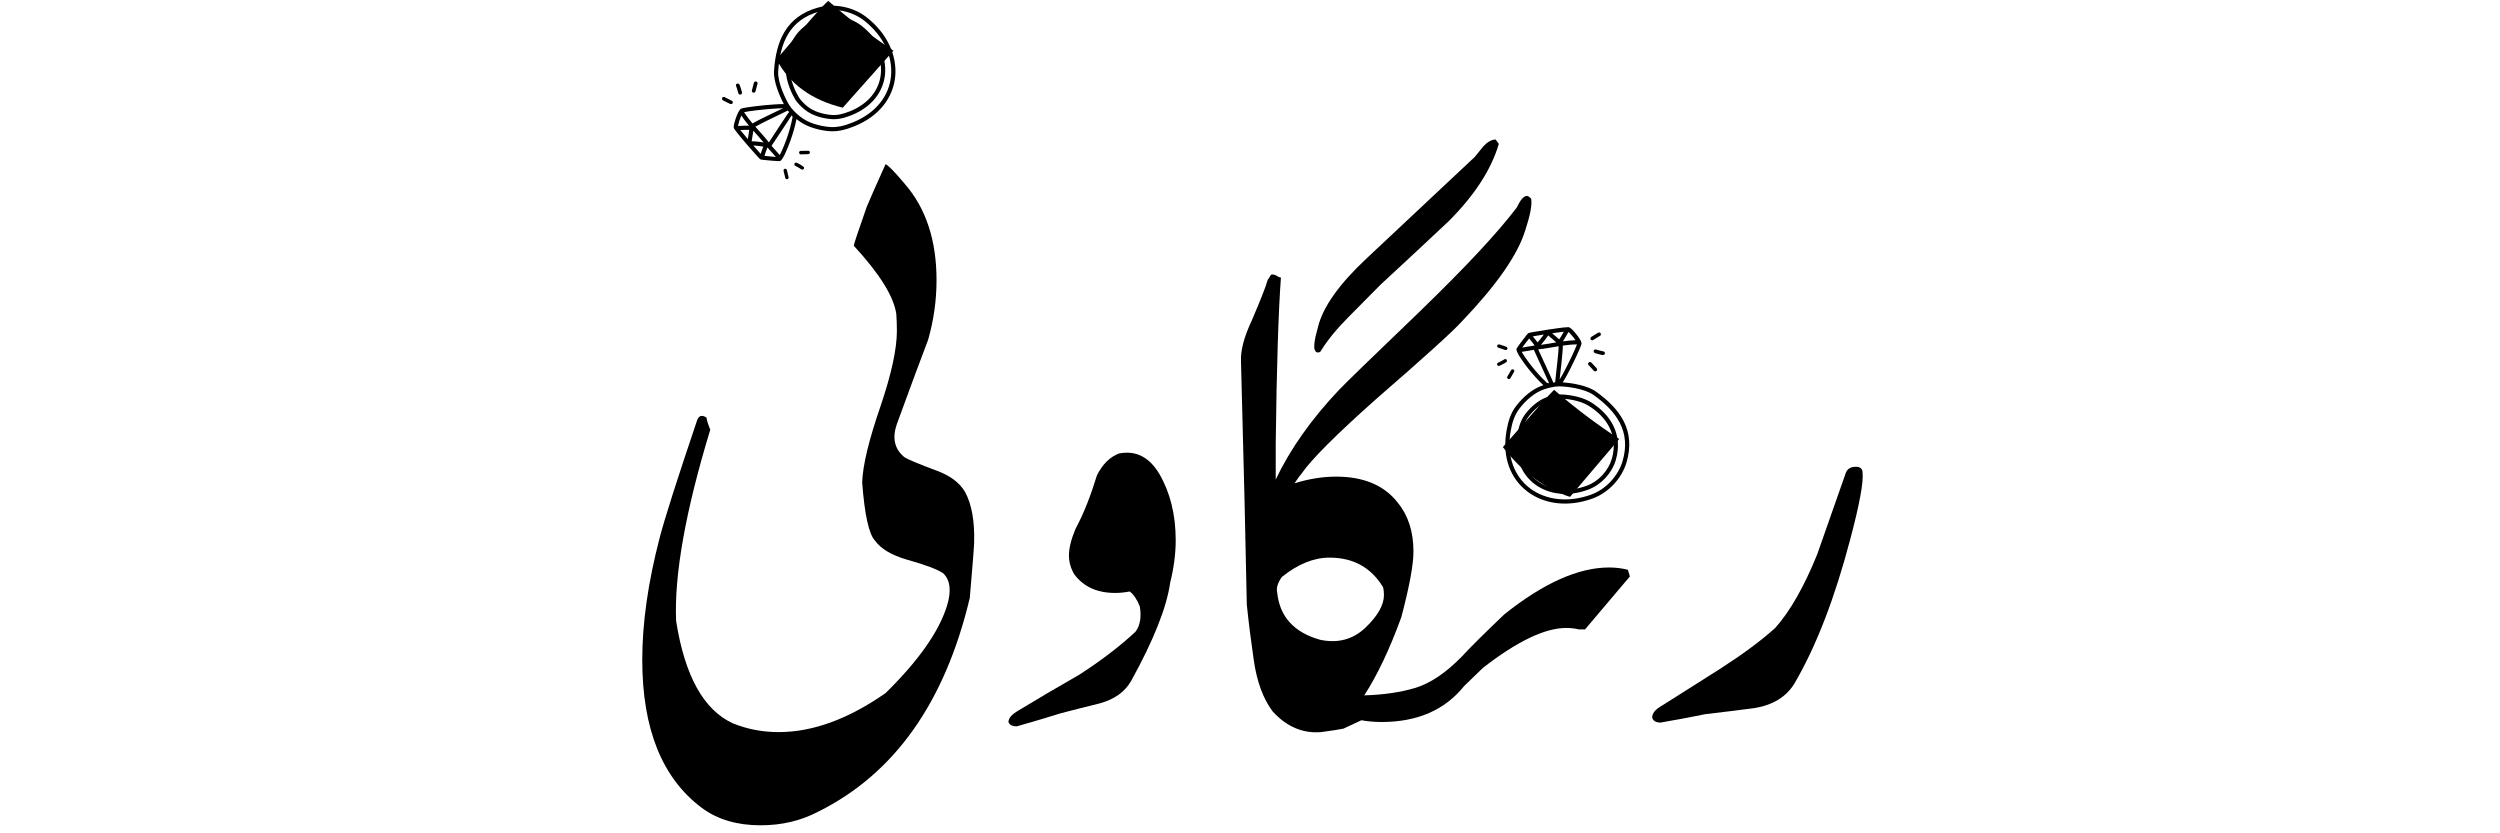 <svg xmlns="http://www.w3.org/2000/svg" xmlns:xlink="http://www.w3.org/1999/xlink" width="180" viewBox="0 0 135 45" height="60" preserveAspectRatio="xMidYMid meet"><defs><g></g><clipPath id="dee272691e"><path d="M 81 17.664 L 88 17.664 L 88 27.414 L 81 27.414 Z M 81 17.664 " clip-rule="nonzero"></path></clipPath><clipPath id="198146676e"><path d="M 85 17.664 L 87 17.664 L 87 19 L 85 19 Z M 85 17.664 " clip-rule="nonzero"></path></clipPath><clipPath id="7c12da318a"><path d="M 80.828 19 L 82 19 L 82 20 L 80.828 20 Z M 80.828 19 " clip-rule="nonzero"></path></clipPath><clipPath id="316cf90a64"><path d="M 80.828 18 L 82 18 L 82 19 L 80.828 19 Z M 80.828 18 " clip-rule="nonzero"></path></clipPath><clipPath id="7f5197d86b"><path d="M 39 0 L 49 0 L 49 9 L 39 9 Z M 39 0 " clip-rule="nonzero"></path></clipPath><clipPath id="0feab54fb8"><path d="M 41.684 10.219 L 37.711 3.859 L 45.98 -1.305 L 49.953 5.055 Z M 41.684 10.219 " clip-rule="nonzero"></path></clipPath><clipPath id="ae440523a1"><path d="M 41.684 10.219 L 37.711 3.859 L 45.98 -1.305 L 49.953 5.055 Z M 41.684 10.219 " clip-rule="nonzero"></path></clipPath><clipPath id="64c0e86ae3"><path d="M 41.684 10.219 L 37.711 3.859 L 45.98 -1.305 L 49.953 5.055 Z M 41.684 10.219 " clip-rule="nonzero"></path></clipPath><clipPath id="ebe7b9236d"><path d="M 42 0 L 48 0 L 48 7 L 42 7 Z M 42 0 " clip-rule="nonzero"></path></clipPath><clipPath id="913fb5bf07"><path d="M 41.684 10.219 L 37.711 3.859 L 45.98 -1.305 L 49.953 5.055 Z M 41.684 10.219 " clip-rule="nonzero"></path></clipPath><clipPath id="1c5be5d2ea"><path d="M 41.684 10.219 L 37.711 3.859 L 45.98 -1.305 L 49.953 5.055 Z M 41.684 10.219 " clip-rule="nonzero"></path></clipPath><clipPath id="2b68c0cf4f"><path d="M 41.684 10.219 L 37.711 3.859 L 45.98 -1.305 L 49.953 5.055 Z M 41.684 10.219 " clip-rule="nonzero"></path></clipPath><clipPath id="44e7d5af0b"><path d="M 39 4 L 41 4 L 41 6 L 39 6 Z M 39 4 " clip-rule="nonzero"></path></clipPath><clipPath id="6a2764be59"><path d="M 41.684 10.219 L 37.711 3.859 L 45.98 -1.305 L 49.953 5.055 Z M 41.684 10.219 " clip-rule="nonzero"></path></clipPath><clipPath id="0384d0a289"><path d="M 41.684 10.219 L 37.711 3.859 L 45.98 -1.305 L 49.953 5.055 Z M 41.684 10.219 " clip-rule="nonzero"></path></clipPath><clipPath id="9fc83a6f31"><path d="M 41.684 10.219 L 37.711 3.859 L 45.98 -1.305 L 49.953 5.055 Z M 41.684 10.219 " clip-rule="nonzero"></path></clipPath><clipPath id="89e3e65ae0"><path d="M 38 5 L 40 5 L 40 6 L 38 6 Z M 38 5 " clip-rule="nonzero"></path></clipPath><clipPath id="e957d60b89"><path d="M 41.684 10.219 L 37.711 3.859 L 45.98 -1.305 L 49.953 5.055 Z M 41.684 10.219 " clip-rule="nonzero"></path></clipPath><clipPath id="b442271a1e"><path d="M 41.684 10.219 L 37.711 3.859 L 45.98 -1.305 L 49.953 5.055 Z M 41.684 10.219 " clip-rule="nonzero"></path></clipPath><clipPath id="e8d1cea8b9"><path d="M 41.684 10.219 L 37.711 3.859 L 45.98 -1.305 L 49.953 5.055 Z M 41.684 10.219 " clip-rule="nonzero"></path></clipPath><clipPath id="da0a60ed4a"><path d="M 40 4 L 41 4 L 41 6 L 40 6 Z M 40 4 " clip-rule="nonzero"></path></clipPath><clipPath id="4f490fc569"><path d="M 41.684 10.219 L 37.711 3.859 L 45.98 -1.305 L 49.953 5.055 Z M 41.684 10.219 " clip-rule="nonzero"></path></clipPath><clipPath id="bbf896fd7b"><path d="M 41.684 10.219 L 37.711 3.859 L 45.98 -1.305 L 49.953 5.055 Z M 41.684 10.219 " clip-rule="nonzero"></path></clipPath><clipPath id="9eef756f6d"><path d="M 41.684 10.219 L 37.711 3.859 L 45.98 -1.305 L 49.953 5.055 Z M 41.684 10.219 " clip-rule="nonzero"></path></clipPath><clipPath id="29ee06de14"><path d="M 42 8 L 44 8 L 44 10 L 42 10 Z M 42 8 " clip-rule="nonzero"></path></clipPath><clipPath id="e1c99f64a4"><path d="M 41.684 10.219 L 37.711 3.859 L 45.98 -1.305 L 49.953 5.055 Z M 41.684 10.219 " clip-rule="nonzero"></path></clipPath><clipPath id="bf1102955d"><path d="M 41.684 10.219 L 37.711 3.859 L 45.98 -1.305 L 49.953 5.055 Z M 41.684 10.219 " clip-rule="nonzero"></path></clipPath><clipPath id="a5fdbba202"><path d="M 41.684 10.219 L 37.711 3.859 L 45.98 -1.305 L 49.953 5.055 Z M 41.684 10.219 " clip-rule="nonzero"></path></clipPath><clipPath id="35c7c82268"><path d="M 42 9 L 43 9 L 43 10 L 42 10 Z M 42 9 " clip-rule="nonzero"></path></clipPath><clipPath id="61b91282fc"><path d="M 41.684 10.219 L 37.711 3.859 L 45.98 -1.305 L 49.953 5.055 Z M 41.684 10.219 " clip-rule="nonzero"></path></clipPath><clipPath id="8062821de5"><path d="M 41.684 10.219 L 37.711 3.859 L 45.98 -1.305 L 49.953 5.055 Z M 41.684 10.219 " clip-rule="nonzero"></path></clipPath><clipPath id="ae74c03962"><path d="M 41.684 10.219 L 37.711 3.859 L 45.98 -1.305 L 49.953 5.055 Z M 41.684 10.219 " clip-rule="nonzero"></path></clipPath><clipPath id="14b5f67e2d"><path d="M 43 8 L 44 8 L 44 9 L 43 9 Z M 43 8 " clip-rule="nonzero"></path></clipPath><clipPath id="d08946dc3e"><path d="M 41.684 10.219 L 37.711 3.859 L 45.98 -1.305 L 49.953 5.055 Z M 41.684 10.219 " clip-rule="nonzero"></path></clipPath><clipPath id="a16b248793"><path d="M 41.684 10.219 L 37.711 3.859 L 45.98 -1.305 L 49.953 5.055 Z M 41.684 10.219 " clip-rule="nonzero"></path></clipPath><clipPath id="195eefa725"><path d="M 41.684 10.219 L 37.711 3.859 L 45.98 -1.305 L 49.953 5.055 Z M 41.684 10.219 " clip-rule="nonzero"></path></clipPath></defs><rect x="-13.5" width="162" fill="#ffffff" y="-4.5" height="54" fill-opacity="1"></rect><rect x="-13.5" width="162" fill="#ffffff" y="-4.5" height="54" fill-opacity="1"></rect><g fill="#000000" fill-opacity="1"><g transform="translate(33.057, 39.3)"><g><path d="M 12.453 -33.484 C 10.766 -33.898 9.57 -34.77 8.875 -36.094 C 10.539 -38.062 11.473 -39.113 11.672 -39.25 C 12.766 -38.289 13.938 -37.395 15.188 -36.562 Z M 11.125 4.531 C 10.195 5.02 9.16 5.266 8.016 5.266 C 6.742 5.266 5.688 4.953 4.844 4.328 C 2.695 2.723 1.625 0.055 1.625 -3.672 C 1.625 -5.66 1.938 -7.852 2.562 -10.25 C 2.832 -11.289 3.508 -13.414 4.594 -16.625 C 4.688 -16.863 4.852 -16.906 5.094 -16.75 C 5.113 -16.602 5.18 -16.383 5.297 -16.094 C 3.961 -11.707 3.348 -8.266 3.453 -5.766 C 3.922 -2.797 4.945 -0.953 6.531 -0.234 C 7.312 0.078 8.129 0.234 8.984 0.234 C 10.828 0.234 12.754 -0.469 14.766 -1.875 C 16.535 -3.613 17.641 -5.18 18.078 -6.578 C 18.328 -7.391 18.258 -7.977 17.875 -8.344 C 17.57 -8.551 16.922 -8.797 15.922 -9.078 C 15.098 -9.316 14.523 -9.656 14.203 -10.094 C 13.867 -10.438 13.633 -11.488 13.5 -13.25 C 13.531 -14.164 13.859 -15.531 14.484 -17.344 C 15.078 -19.094 15.375 -20.457 15.375 -21.438 C 15.375 -21.738 15.363 -22.039 15.344 -22.344 C 15.207 -23.289 14.441 -24.52 13.047 -26.031 C 13.047 -26.102 13.281 -26.805 13.75 -28.141 C 13.945 -28.609 14.285 -29.375 14.766 -30.438 C 14.93 -30.352 15.273 -30 15.797 -29.375 C 16.941 -28.062 17.516 -26.328 17.516 -24.172 C 17.516 -23.078 17.363 -22.004 17.062 -20.953 C 16.676 -19.941 16.113 -18.426 15.375 -16.406 C 15.113 -15.656 15.242 -15.062 15.766 -14.625 C 15.922 -14.508 16.516 -14.258 17.547 -13.875 C 18.254 -13.613 18.754 -13.238 19.047 -12.75 C 19.41 -12.094 19.578 -11.18 19.547 -10.016 C 19.547 -9.836 19.469 -8.836 19.312 -7.016 C 17.969 -1.359 15.238 2.488 11.125 4.531 Z M 11.125 4.531 "></path></g></g></g><g fill="#000000" fill-opacity="1"><g transform="translate(54.379, 39.3)"><g><path d="M 8.812 -7.844 C 8.625 -6.508 7.922 -4.738 6.703 -2.531 C 6.367 -1.938 5.797 -1.531 4.984 -1.312 C 4.305 -1.145 3.609 -0.969 2.891 -0.781 C 2.367 -0.613 1.582 -0.379 0.531 -0.078 C 0.281 -0.078 0.129 -0.156 0.078 -0.312 C 0.078 -0.52 0.258 -0.727 0.625 -0.938 C 1.707 -1.594 2.797 -2.234 3.891 -2.859 C 5.086 -3.629 6.102 -4.406 6.938 -5.188 C 7.188 -5.52 7.266 -5.973 7.172 -6.547 C 7.016 -6.941 6.832 -7.211 6.625 -7.359 C 6.344 -7.305 6.082 -7.281 5.844 -7.281 C 4.863 -7.281 4.125 -7.617 3.625 -8.297 C 3.438 -8.617 3.344 -8.957 3.344 -9.312 C 3.344 -9.695 3.461 -10.176 3.703 -10.75 C 3.93 -11.176 4.141 -11.629 4.328 -12.109 C 4.516 -12.586 4.691 -13.098 4.859 -13.641 C 5.16 -14.234 5.555 -14.625 6.047 -14.812 C 6.953 -14.988 7.676 -14.625 8.219 -13.719 C 8.812 -12.707 9.109 -11.508 9.109 -10.125 C 9.109 -9.395 9.008 -8.633 8.812 -7.844 Z M 8.812 -7.844 "></path></g></g></g><g fill="#000000" fill-opacity="1"><g transform="translate(65.389, 39.3)"><g><path d="M 9.172 -23.938 C 8.609 -23.363 8.039 -22.789 7.469 -22.219 C 6.812 -21.562 6.305 -20.945 5.953 -20.375 C 5.922 -20.301 5.863 -20.266 5.781 -20.266 C 5.707 -20.266 5.656 -20.301 5.625 -20.375 C 5.531 -20.508 5.582 -20.93 5.781 -21.641 C 6.051 -22.734 6.938 -23.977 8.438 -25.375 C 9.738 -26.594 11.676 -28.41 14.25 -30.828 C 14.25 -30.828 14.406 -31.02 14.719 -31.406 C 14.945 -31.645 15.164 -31.766 15.375 -31.766 L 15.547 -31.531 C 15.141 -30.145 14.238 -28.754 12.844 -27.359 C 11.625 -26.211 10.398 -25.07 9.172 -23.938 Z M 19.391 -12.469 C 18.047 -12.895 16.836 -13.789 15.766 -15.156 C 17.453 -17.082 18.375 -18.113 18.531 -18.25 C 19.625 -17.301 20.797 -16.414 22.047 -15.594 Z M 3.328 -0.891 C 2.816 -1.578 2.477 -2.504 2.312 -3.672 C 2.164 -4.68 2.039 -5.676 1.938 -6.656 C 1.883 -9.625 1.781 -13.992 1.625 -19.766 C 1.594 -20.359 1.785 -21.098 2.203 -21.984 C 2.68 -23.098 2.969 -23.828 3.062 -24.172 C 3.062 -24.172 3.125 -24.27 3.25 -24.469 C 3.363 -24.5 3.5 -24.457 3.656 -24.344 L 3.781 -24.312 C 3.645 -22.477 3.551 -19.492 3.5 -15.359 C 3.5 -14.941 3.5 -14.289 3.5 -13.406 C 4.289 -15.062 5.43 -16.676 6.922 -18.25 C 7.203 -18.551 8.633 -19.941 11.219 -22.422 C 13.727 -24.848 15.492 -26.738 16.516 -28.094 C 16.711 -28.508 16.895 -28.719 17.062 -28.719 C 17.133 -28.719 17.211 -28.664 17.297 -28.562 C 17.348 -28.227 17.238 -27.656 16.969 -26.844 C 16.562 -25.531 15.422 -23.895 13.547 -21.938 C 13.055 -21.395 11.52 -20.004 8.938 -17.766 C 6.758 -15.828 5.41 -14.477 4.891 -13.719 C 4.859 -13.695 4.734 -13.523 4.516 -13.203 C 5.285 -13.441 6.035 -13.562 6.766 -13.562 C 8.242 -13.562 9.348 -13.098 10.078 -12.172 C 10.648 -11.484 10.938 -10.598 10.938 -9.516 C 10.938 -8.805 10.719 -7.625 10.281 -5.969 C 9.656 -4.25 8.988 -2.844 8.281 -1.75 C 9.32 -1.781 10.242 -1.914 11.047 -2.156 C 11.859 -2.406 12.691 -2.969 13.547 -3.844 C 13.984 -4.32 14.75 -5.082 15.844 -6.125 C 17.957 -7.812 19.844 -8.656 21.5 -8.656 C 21.863 -8.656 22.203 -8.613 22.516 -8.531 L 22.625 -8.172 L 20.203 -5.312 L 19.875 -5.312 C 19.656 -5.363 19.426 -5.391 19.188 -5.391 C 18.039 -5.391 16.539 -4.672 14.688 -3.234 C 14.445 -3.004 14.109 -2.676 13.672 -2.25 C 12.629 -0.957 11.145 -0.312 9.219 -0.312 C 8.832 -0.312 8.469 -0.344 8.125 -0.406 C 8.125 -0.406 7.801 -0.254 7.156 0.047 C 6.895 0.098 6.492 0.16 5.953 0.234 C 4.961 0.316 4.086 -0.055 3.328 -0.891 Z M 6.406 -9.188 C 5.551 -9.188 4.691 -8.836 3.828 -8.141 C 3.609 -7.828 3.523 -7.551 3.578 -7.312 C 3.711 -6 4.488 -5.145 5.906 -4.75 C 6.863 -4.551 7.676 -4.77 8.344 -5.406 C 9.008 -6.039 9.344 -6.629 9.344 -7.172 C 9.344 -7.328 9.328 -7.469 9.297 -7.594 C 8.648 -8.656 7.688 -9.188 6.406 -9.188 Z M 6.406 -9.188 "></path></g></g></g><g fill="#000000" fill-opacity="1"><g transform="translate(88.705, 39.3)"><g><path d="M 3.375 -0.734 C 2.883 -0.629 2.082 -0.477 0.969 -0.281 C 0.727 -0.281 0.578 -0.363 0.516 -0.531 C 0.492 -0.77 0.68 -1 1.078 -1.219 C 2.117 -1.883 3.156 -2.539 4.188 -3.188 C 5.414 -3.977 6.406 -4.711 7.156 -5.391 C 7.957 -6.285 8.711 -7.609 9.422 -9.359 C 9.941 -10.828 10.457 -12.297 10.969 -13.766 C 11.051 -13.984 11.234 -14.094 11.516 -14.094 C 11.754 -14.094 11.875 -13.984 11.875 -13.766 C 11.926 -13.242 11.707 -12.062 11.219 -10.219 C 10.375 -7 9.367 -4.395 8.203 -2.406 C 7.766 -1.676 7.039 -1.227 6.031 -1.062 C 5.133 -0.945 4.25 -0.836 3.375 -0.734 Z M 3.375 -0.734 "></path></g></g></g><g clip-path="url(#dee272691e)"><path fill="#000000" d="M 86.18 21.145 C 85.719 20.812 84.859 20.68 84.387 20.645 C 84.449 20.551 84.535 20.406 84.629 20.234 C 84.934 19.668 85.344 18.793 85.395 18.586 C 85.402 18.559 85.402 18.523 85.391 18.484 C 85.375 18.43 85.34 18.359 85.289 18.277 C 85.184 18.113 85.012 17.906 84.891 17.789 C 84.824 17.727 84.766 17.684 84.734 17.676 C 84.723 17.672 84.695 17.664 84.66 17.668 C 84.613 17.668 84.535 17.672 84.438 17.684 C 83.996 17.734 83.109 17.871 82.734 17.941 C 82.625 17.961 82.551 17.98 82.535 17.988 C 82.523 17.996 82.48 18.035 82.426 18.102 C 82.266 18.301 81.914 18.777 81.895 18.828 C 81.887 18.844 81.887 18.855 81.887 18.871 C 81.887 18.926 81.934 19.043 82.012 19.176 C 82.172 19.441 82.445 19.805 82.523 19.902 C 82.773 20.215 83.051 20.527 83.344 20.801 C 83.332 20.805 83.324 20.805 83.312 20.809 C 82.742 21 82.25 21.438 81.887 21.902 C 81.578 22.297 81.445 22.738 81.359 23.227 C 81.09 24.703 81.586 25.871 82.484 26.547 C 83.375 27.223 84.672 27.41 86.016 26.914 C 86.875 26.598 87.586 25.82 87.836 24.957 C 88.328 23.27 87.52 22.098 86.18 21.145 Z M 84.168 18.695 C 84.16 19.004 84.117 19.309 84.09 19.613 C 84.059 19.934 83.996 20.422 83.98 20.637 C 83.949 20.645 83.914 20.656 83.875 20.664 C 83.863 20.625 83.844 20.574 83.816 20.508 C 83.668 20.164 83.289 19.375 83.062 18.867 C 83.434 18.828 83.801 18.754 84.168 18.695 Z M 83.211 18.621 C 83.324 18.492 83.492 18.285 83.605 18.113 C 83.723 18.211 83.918 18.383 84.039 18.488 C 83.766 18.535 83.488 18.586 83.211 18.621 Z M 84.43 20.129 C 84.348 20.281 84.273 20.41 84.219 20.492 C 84.242 20.254 84.289 19.891 84.316 19.637 C 84.344 19.312 84.387 18.984 84.395 18.66 C 84.648 18.625 84.902 18.598 85.156 18.598 C 85.059 18.875 84.699 19.625 84.43 20.129 Z M 85.078 18.371 C 84.852 18.379 84.625 18.402 84.395 18.434 C 84.516 18.262 84.594 18.086 84.703 17.926 C 84.711 17.934 84.723 17.941 84.734 17.953 C 84.836 18.055 84.98 18.227 85.078 18.371 Z M 84.445 17.91 C 84.367 18.047 84.297 18.188 84.195 18.324 C 84.098 18.242 83.938 18.102 83.816 17.996 C 84.055 17.961 84.277 17.93 84.445 17.91 Z M 83.367 18.062 C 83.262 18.219 83.121 18.387 83.027 18.488 C 82.957 18.391 82.855 18.262 82.77 18.164 C 82.773 18.164 82.773 18.164 82.777 18.164 C 82.918 18.137 83.133 18.102 83.367 18.062 Z M 82.574 18.277 C 82.664 18.379 82.797 18.551 82.871 18.66 C 82.867 18.66 82.859 18.66 82.855 18.66 C 82.793 18.664 82.422 18.738 82.199 18.77 C 82.301 18.625 82.469 18.41 82.574 18.277 Z M 82.703 19.762 C 82.625 19.668 82.359 19.316 82.207 19.059 C 82.195 19.039 82.184 19.02 82.172 19 C 82.359 18.977 82.695 18.91 82.828 18.891 C 83.047 19.391 83.453 20.238 83.609 20.598 C 83.625 20.633 83.637 20.664 83.648 20.691 C 83.633 20.691 83.621 20.691 83.605 20.688 C 83.574 20.684 83.551 20.68 83.531 20.668 C 83.234 20.395 82.953 20.078 82.703 19.762 Z M 87.621 24.895 C 87.387 25.691 86.734 26.41 85.938 26.703 C 84.676 27.168 83.457 27 82.617 26.367 C 81.785 25.734 81.332 24.641 81.578 23.266 C 81.66 22.816 81.781 22.406 82.066 22.043 C 82.402 21.613 82.855 21.203 83.383 21.023 C 83.629 20.941 83.93 20.863 84.188 20.863 C 84.539 20.863 85.547 20.969 86.051 21.328 C 87.305 22.223 88.082 23.312 87.621 24.895 Z M 87.621 24.895 " fill-opacity="1" fill-rule="evenodd"></path></g><path fill="#000000" d="M 85.895 21.711 C 85.359 21.383 84.574 21.301 84.266 21.301 C 84.039 21.301 83.77 21.367 83.551 21.441 C 83.082 21.598 82.68 21.957 82.383 22.336 C 82.129 22.66 82.02 23.023 81.949 23.422 C 81.727 24.629 82.137 25.586 82.871 26.141 C 83.602 26.695 84.66 26.848 85.762 26.441 C 86.465 26.184 87.047 25.547 87.254 24.84 C 87.656 23.453 86.965 22.367 85.895 21.711 Z M 87.039 24.773 C 86.852 25.418 86.324 25.996 85.684 26.23 C 84.664 26.605 83.684 26.473 83.008 25.961 C 82.332 25.453 81.969 24.57 82.168 23.461 C 82.234 23.102 82.328 22.77 82.559 22.477 C 82.832 22.129 83.195 21.801 83.621 21.656 C 83.82 21.59 84.062 21.527 84.266 21.527 C 84.551 21.527 85.281 21.602 85.777 21.906 C 86.758 22.508 87.406 23.504 87.039 24.773 Z M 87.039 24.773 " fill-opacity="1" fill-rule="evenodd"></path><path fill="#000000" d="M 86.211 18.883 C 86.168 18.855 86.109 18.867 86.078 18.91 C 86.043 18.953 86.051 19.016 86.098 19.047 C 86.105 19.055 86.133 19.07 86.172 19.082 C 86.27 19.113 86.48 19.164 86.535 19.172 C 86.59 19.18 86.621 19.152 86.629 19.148 C 86.672 19.113 86.676 19.047 86.641 19.008 C 86.625 18.984 86.598 18.973 86.57 18.973 C 86.547 18.969 86.281 18.91 86.215 18.883 Z M 86.527 18.984 Z M 86.52 18.984 L 86.523 18.984 L 86.52 18.988 Z M 86.52 18.984 " fill-opacity="1" fill-rule="evenodd"></path><g clip-path="url(#198146676e)"><path fill="#000000" d="M 85.922 18.359 C 85.938 18.367 85.957 18.379 85.984 18.375 C 86.008 18.375 86.027 18.367 86.043 18.352 C 86.09 18.32 86.324 18.176 86.383 18.145 C 86.43 18.125 86.457 18.078 86.445 18.027 C 86.438 17.977 86.383 17.941 86.328 17.957 C 86.324 17.957 86.297 17.965 86.262 17.988 C 86.176 18.039 85.98 18.16 85.938 18.188 C 85.879 18.227 85.883 18.281 85.883 18.285 C 85.883 18.316 85.898 18.34 85.922 18.359 Z M 86.035 18.191 Z M 86.035 18.191 " fill-opacity="1" fill-rule="evenodd"></path></g><path fill="#000000" d="M 85.785 19.715 C 85.805 19.742 86.012 19.953 86.07 20.023 C 86.105 20.062 86.168 20.066 86.211 20.027 C 86.254 19.992 86.258 19.93 86.223 19.891 C 86.168 19.824 85.969 19.617 85.938 19.586 C 85.934 19.582 85.934 19.578 85.93 19.574 C 85.898 19.547 85.871 19.547 85.867 19.547 C 85.832 19.543 85.809 19.559 85.793 19.574 C 85.773 19.59 85.75 19.621 85.758 19.668 C 85.762 19.672 85.762 19.691 85.785 19.715 Z M 85.785 19.715 " fill-opacity="1" fill-rule="evenodd"></path><g clip-path="url(#7c12da318a)"><path fill="#000000" d="M 81.352 19.543 C 81.387 19.504 81.379 19.445 81.344 19.41 C 81.305 19.379 81.25 19.383 81.215 19.418 C 81.16 19.457 80.93 19.57 80.914 19.578 C 80.887 19.586 80.867 19.602 80.852 19.625 C 80.828 19.672 80.848 19.727 80.891 19.75 C 80.898 19.754 80.93 19.77 80.98 19.75 C 81.027 19.73 81.207 19.641 81.289 19.59 C 81.32 19.57 81.344 19.551 81.352 19.543 Z M 80.953 19.578 Z M 80.957 19.578 Z M 80.957 19.578 " fill-opacity="1" fill-rule="evenodd"></path></g><g clip-path="url(#316cf90a64)"><path fill="#000000" d="M 80.922 18.781 L 80.926 18.781 C 80.984 18.797 81.219 18.875 81.27 18.895 C 81.285 18.902 81.305 18.906 81.324 18.902 C 81.352 18.898 81.367 18.887 81.379 18.875 C 81.398 18.855 81.406 18.828 81.402 18.801 C 81.398 18.797 81.395 18.746 81.336 18.723 C 81.289 18.707 81.09 18.637 81.004 18.609 C 80.965 18.602 80.941 18.598 80.938 18.598 C 80.887 18.598 80.844 18.637 80.844 18.691 C 80.844 18.734 80.879 18.773 80.922 18.781 Z M 81.246 18.746 Z M 81.246 18.746 " fill-opacity="1" fill-rule="evenodd"></path></g><path fill="#000000" d="M 81.434 20.461 C 81.477 20.488 81.535 20.469 81.559 20.426 C 81.598 20.352 81.742 20.109 81.758 20.082 C 81.773 20.055 81.773 20.035 81.773 20.035 C 81.773 19.988 81.746 19.965 81.723 19.953 C 81.707 19.945 81.684 19.938 81.652 19.945 C 81.648 19.949 81.625 19.953 81.602 19.984 C 81.602 19.988 81.598 19.992 81.594 19.996 C 81.574 20.031 81.434 20.27 81.395 20.336 C 81.371 20.383 81.391 20.438 81.434 20.461 Z M 81.434 20.461 " fill-opacity="1" fill-rule="evenodd"></path><g clip-path="url(#7f5197d86b)"><g clip-path="url(#0feab54fb8)"><g clip-path="url(#ae440523a1)"><g clip-path="url(#64c0e86ae3)"><path fill="#000000" d="M 41.797 3.836 C 41.762 4.406 42.105 5.203 42.328 5.621 C 42.215 5.617 42.047 5.625 41.852 5.637 C 41.207 5.676 40.246 5.793 40.047 5.859 C 40.02 5.867 39.988 5.883 39.961 5.918 C 39.926 5.957 39.883 6.023 39.844 6.109 C 39.758 6.289 39.676 6.543 39.637 6.707 C 39.617 6.801 39.617 6.871 39.625 6.902 C 39.625 6.914 39.637 6.938 39.656 6.969 C 39.68 7.008 39.727 7.07 39.789 7.148 C 40.062 7.496 40.648 8.176 40.91 8.457 C 40.984 8.539 41.039 8.59 41.055 8.602 C 41.066 8.605 41.121 8.625 41.207 8.633 C 41.461 8.664 42.055 8.711 42.109 8.699 C 42.121 8.699 42.133 8.691 42.145 8.684 C 42.191 8.656 42.266 8.555 42.34 8.414 C 42.477 8.141 42.641 7.715 42.684 7.594 C 42.816 7.219 42.934 6.816 43.012 6.426 C 43.02 6.434 43.027 6.441 43.035 6.449 C 43.5 6.832 44.133 7.016 44.719 7.078 C 45.215 7.129 45.66 7.008 46.121 6.824 C 47.512 6.27 48.242 5.23 48.344 4.113 C 48.441 2.996 47.914 1.797 46.781 0.922 C 46.059 0.359 45.023 0.168 44.156 0.414 C 42.465 0.891 41.902 2.199 41.797 3.836 Z M 40.789 6.84 C 41.055 6.688 41.336 6.559 41.609 6.422 C 41.898 6.277 42.348 6.074 42.531 5.973 C 42.559 5.996 42.586 6.02 42.613 6.047 C 42.586 6.078 42.551 6.121 42.512 6.18 C 42.297 6.488 41.828 7.23 41.52 7.688 C 41.289 7.395 41.035 7.121 40.789 6.84 Z M 41.234 7.691 C 41.062 7.664 40.797 7.629 40.59 7.629 C 40.613 7.477 40.656 7.219 40.68 7.059 C 40.867 7.27 41.055 7.477 41.234 7.691 Z M 41.867 5.863 C 42.039 5.852 42.188 5.844 42.289 5.844 C 42.07 5.953 41.738 6.105 41.508 6.219 C 41.219 6.363 40.918 6.5 40.637 6.668 C 40.473 6.473 40.316 6.27 40.18 6.055 C 40.469 5.992 41.293 5.898 41.867 5.863 Z M 40.031 6.238 C 40.156 6.43 40.297 6.609 40.445 6.785 C 40.238 6.777 40.047 6.805 39.852 6.797 C 39.855 6.785 39.855 6.77 39.859 6.758 C 39.891 6.613 39.961 6.402 40.031 6.238 Z M 39.977 7.023 C 40.133 7.016 40.289 7.004 40.461 7.012 C 40.441 7.141 40.406 7.352 40.383 7.512 C 40.227 7.328 40.082 7.152 39.977 7.023 Z M 40.676 7.855 C 40.863 7.863 41.082 7.895 41.219 7.918 C 41.172 8.031 41.117 8.184 41.078 8.309 C 41.078 8.305 41.074 8.305 41.074 8.305 C 40.977 8.199 40.832 8.035 40.676 7.855 Z M 41.281 8.414 C 41.316 8.285 41.391 8.082 41.445 7.961 C 41.449 7.965 41.449 7.969 41.453 7.977 C 41.492 8.023 41.75 8.301 41.895 8.473 C 41.719 8.461 41.445 8.438 41.281 8.414 Z M 42.469 7.52 C 42.43 7.637 42.273 8.047 42.137 8.312 C 42.125 8.332 42.117 8.352 42.105 8.371 C 41.984 8.227 41.754 7.977 41.664 7.875 C 41.973 7.426 42.477 6.633 42.699 6.309 C 42.719 6.277 42.738 6.25 42.758 6.227 C 42.766 6.238 42.77 6.25 42.777 6.262 C 42.789 6.289 42.801 6.316 42.797 6.336 C 42.723 6.734 42.605 7.141 42.469 7.52 Z M 44.219 0.629 C 45.02 0.406 45.973 0.582 46.645 1.098 C 47.707 1.922 48.211 3.043 48.117 4.094 C 48.023 5.137 47.336 6.098 46.035 6.617 C 45.613 6.785 45.203 6.902 44.742 6.852 C 44.199 6.793 43.609 6.629 43.18 6.273 C 42.98 6.109 42.754 5.895 42.621 5.676 C 42.434 5.379 41.984 4.469 42.023 3.852 C 42.121 2.312 42.633 1.078 44.219 0.629 Z M 44.219 0.629 " fill-opacity="1" fill-rule="evenodd"></path></g></g></g></g><g clip-path="url(#ebe7b9236d)"><g clip-path="url(#913fb5bf07)"><g clip-path="url(#1c5be5d2ea)"><g clip-path="url(#2b68c0cf4f)"><path fill="#000000" d="M 42.434 3.781 C 42.438 4.406 42.785 5.117 42.945 5.379 C 43.066 5.57 43.27 5.766 43.445 5.91 C 43.824 6.227 44.344 6.375 44.824 6.426 C 45.234 6.473 45.598 6.371 45.973 6.223 C 47.113 5.77 47.711 4.914 47.793 4 C 47.875 3.086 47.445 2.105 46.516 1.387 C 45.922 0.926 45.074 0.77 44.363 0.973 C 42.977 1.363 42.422 2.527 42.434 3.781 Z M 44.426 1.188 C 45.07 1.008 45.84 1.148 46.379 1.566 C 47.238 2.23 47.645 3.133 47.566 3.98 C 47.492 4.82 46.938 5.594 45.891 6.012 C 45.547 6.148 45.219 6.242 44.848 6.203 C 44.41 6.156 43.938 6.023 43.59 5.738 C 43.43 5.605 43.246 5.434 43.141 5.258 C 42.988 5.016 42.664 4.359 42.66 3.777 C 42.648 2.625 43.152 1.547 44.426 1.188 Z M 44.426 1.188 " fill-opacity="1" fill-rule="evenodd"></path></g></g></g></g><g clip-path="url(#44e7d5af0b)"><g clip-path="url(#6a2764be59)"><g clip-path="url(#0384d0a289)"><g clip-path="url(#9fc83a6f31)"><path fill="#000000" d="M 39.867 5.008 C 39.867 5.059 39.906 5.102 39.961 5.109 C 40.016 5.113 40.062 5.074 40.066 5.02 C 40.066 5.008 40.066 4.977 40.055 4.938 C 40.031 4.836 39.961 4.633 39.938 4.582 C 39.914 4.531 39.875 4.52 39.871 4.516 C 39.816 4.5 39.758 4.527 39.742 4.578 C 39.734 4.605 39.738 4.633 39.754 4.656 C 39.762 4.68 39.852 4.938 39.863 5.004 Z M 39.785 4.688 Z M 39.789 4.691 Z M 39.789 4.691 " fill-opacity="1" fill-rule="evenodd"></path></g></g></g></g><g clip-path="url(#89e3e65ae0)"><g clip-path="url(#e957d60b89)"><g clip-path="url(#b442271a1e)"><g clip-path="url(#e8d1cea8b9)"><path fill="#000000" d="M 39.574 5.531 C 39.574 5.516 39.574 5.492 39.555 5.469 C 39.543 5.453 39.523 5.438 39.504 5.434 C 39.453 5.41 39.207 5.289 39.148 5.254 C 39.109 5.227 39.051 5.227 39.016 5.262 C 38.977 5.301 38.977 5.359 39.016 5.398 C 39.02 5.402 39.043 5.422 39.078 5.441 C 39.168 5.488 39.375 5.59 39.422 5.609 C 39.484 5.637 39.531 5.605 39.531 5.605 C 39.559 5.586 39.574 5.562 39.574 5.531 Z M 39.371 5.523 L 39.371 5.527 Z M 39.371 5.523 " fill-opacity="1" fill-rule="evenodd"></path></g></g></g></g><g clip-path="url(#da0a60ed4a)"><g clip-path="url(#4f490fc569)"><g clip-path="url(#bbf896fd7b)"><g clip-path="url(#9eef756f6d)"><path fill="#000000" d="M 40.797 4.93 C 40.809 4.898 40.879 4.609 40.906 4.523 C 40.922 4.473 40.891 4.418 40.84 4.402 C 40.785 4.387 40.73 4.414 40.711 4.465 C 40.688 4.547 40.617 4.828 40.605 4.871 C 40.605 4.875 40.602 4.879 40.602 4.883 C 40.594 4.926 40.609 4.945 40.609 4.949 C 40.625 4.98 40.648 4.992 40.672 5 C 40.699 5.008 40.734 5.012 40.773 4.977 C 40.773 4.973 40.789 4.961 40.797 4.93 Z M 40.797 4.93 " fill-opacity="1" fill-rule="evenodd"></path></g></g></g></g><g clip-path="url(#29ee06de14)"><g clip-path="url(#e1c99f64a4)"><g clip-path="url(#bf1102955d)"><g clip-path="url(#a5fdbba202)"><path fill="#000000" d="M 43 8.781 C 42.949 8.773 42.902 8.809 42.895 8.859 C 42.887 8.906 42.918 8.953 42.965 8.965 C 43.027 8.988 43.242 9.125 43.262 9.137 C 43.281 9.152 43.305 9.164 43.332 9.16 C 43.383 9.156 43.422 9.113 43.418 9.062 C 43.418 9.055 43.414 9.02 43.371 8.988 C 43.332 8.957 43.16 8.852 43.07 8.809 C 43.039 8.793 43.012 8.785 43 8.781 Z M 43.238 9.102 Z M 43.238 9.098 L 43.238 9.094 Z M 43.238 9.098 " fill-opacity="1" fill-rule="evenodd"></path></g></g></g></g><g clip-path="url(#35c7c82268)"><g clip-path="url(#61b91282fc)"><g clip-path="url(#8062821de5)"><g clip-path="url(#ae74c03962)"><path fill="#000000" d="M 42.578 9.551 L 42.578 9.547 C 42.562 9.488 42.504 9.246 42.496 9.195 C 42.492 9.176 42.484 9.156 42.473 9.145 C 42.453 9.121 42.434 9.117 42.418 9.113 C 42.391 9.109 42.363 9.113 42.344 9.133 C 42.34 9.137 42.301 9.168 42.312 9.23 C 42.32 9.277 42.371 9.484 42.395 9.57 C 42.402 9.609 42.414 9.633 42.418 9.637 C 42.445 9.68 42.5 9.691 42.543 9.664 C 42.582 9.641 42.598 9.59 42.578 9.551 Z M 42.379 9.293 L 42.383 9.293 Z M 42.379 9.293 " fill-opacity="1" fill-rule="evenodd"></path></g></g></g></g><g clip-path="url(#14b5f67e2d)"><g clip-path="url(#d08946dc3e)"><g clip-path="url(#a16b248793)"><g clip-path="url(#195eefa725)"><path fill="#000000" d="M 43.734 8.227 C 43.734 8.176 43.688 8.137 43.637 8.141 C 43.555 8.145 43.273 8.148 43.242 8.148 C 43.211 8.152 43.195 8.164 43.195 8.164 C 43.152 8.188 43.148 8.223 43.152 8.25 C 43.152 8.27 43.16 8.293 43.184 8.312 C 43.184 8.316 43.203 8.332 43.242 8.336 C 43.246 8.336 43.25 8.336 43.254 8.336 C 43.297 8.332 43.57 8.328 43.648 8.324 C 43.699 8.32 43.738 8.277 43.734 8.227 Z M 43.734 8.227 " fill-opacity="1" fill-rule="evenodd"></path></g></g></g></g></svg>
